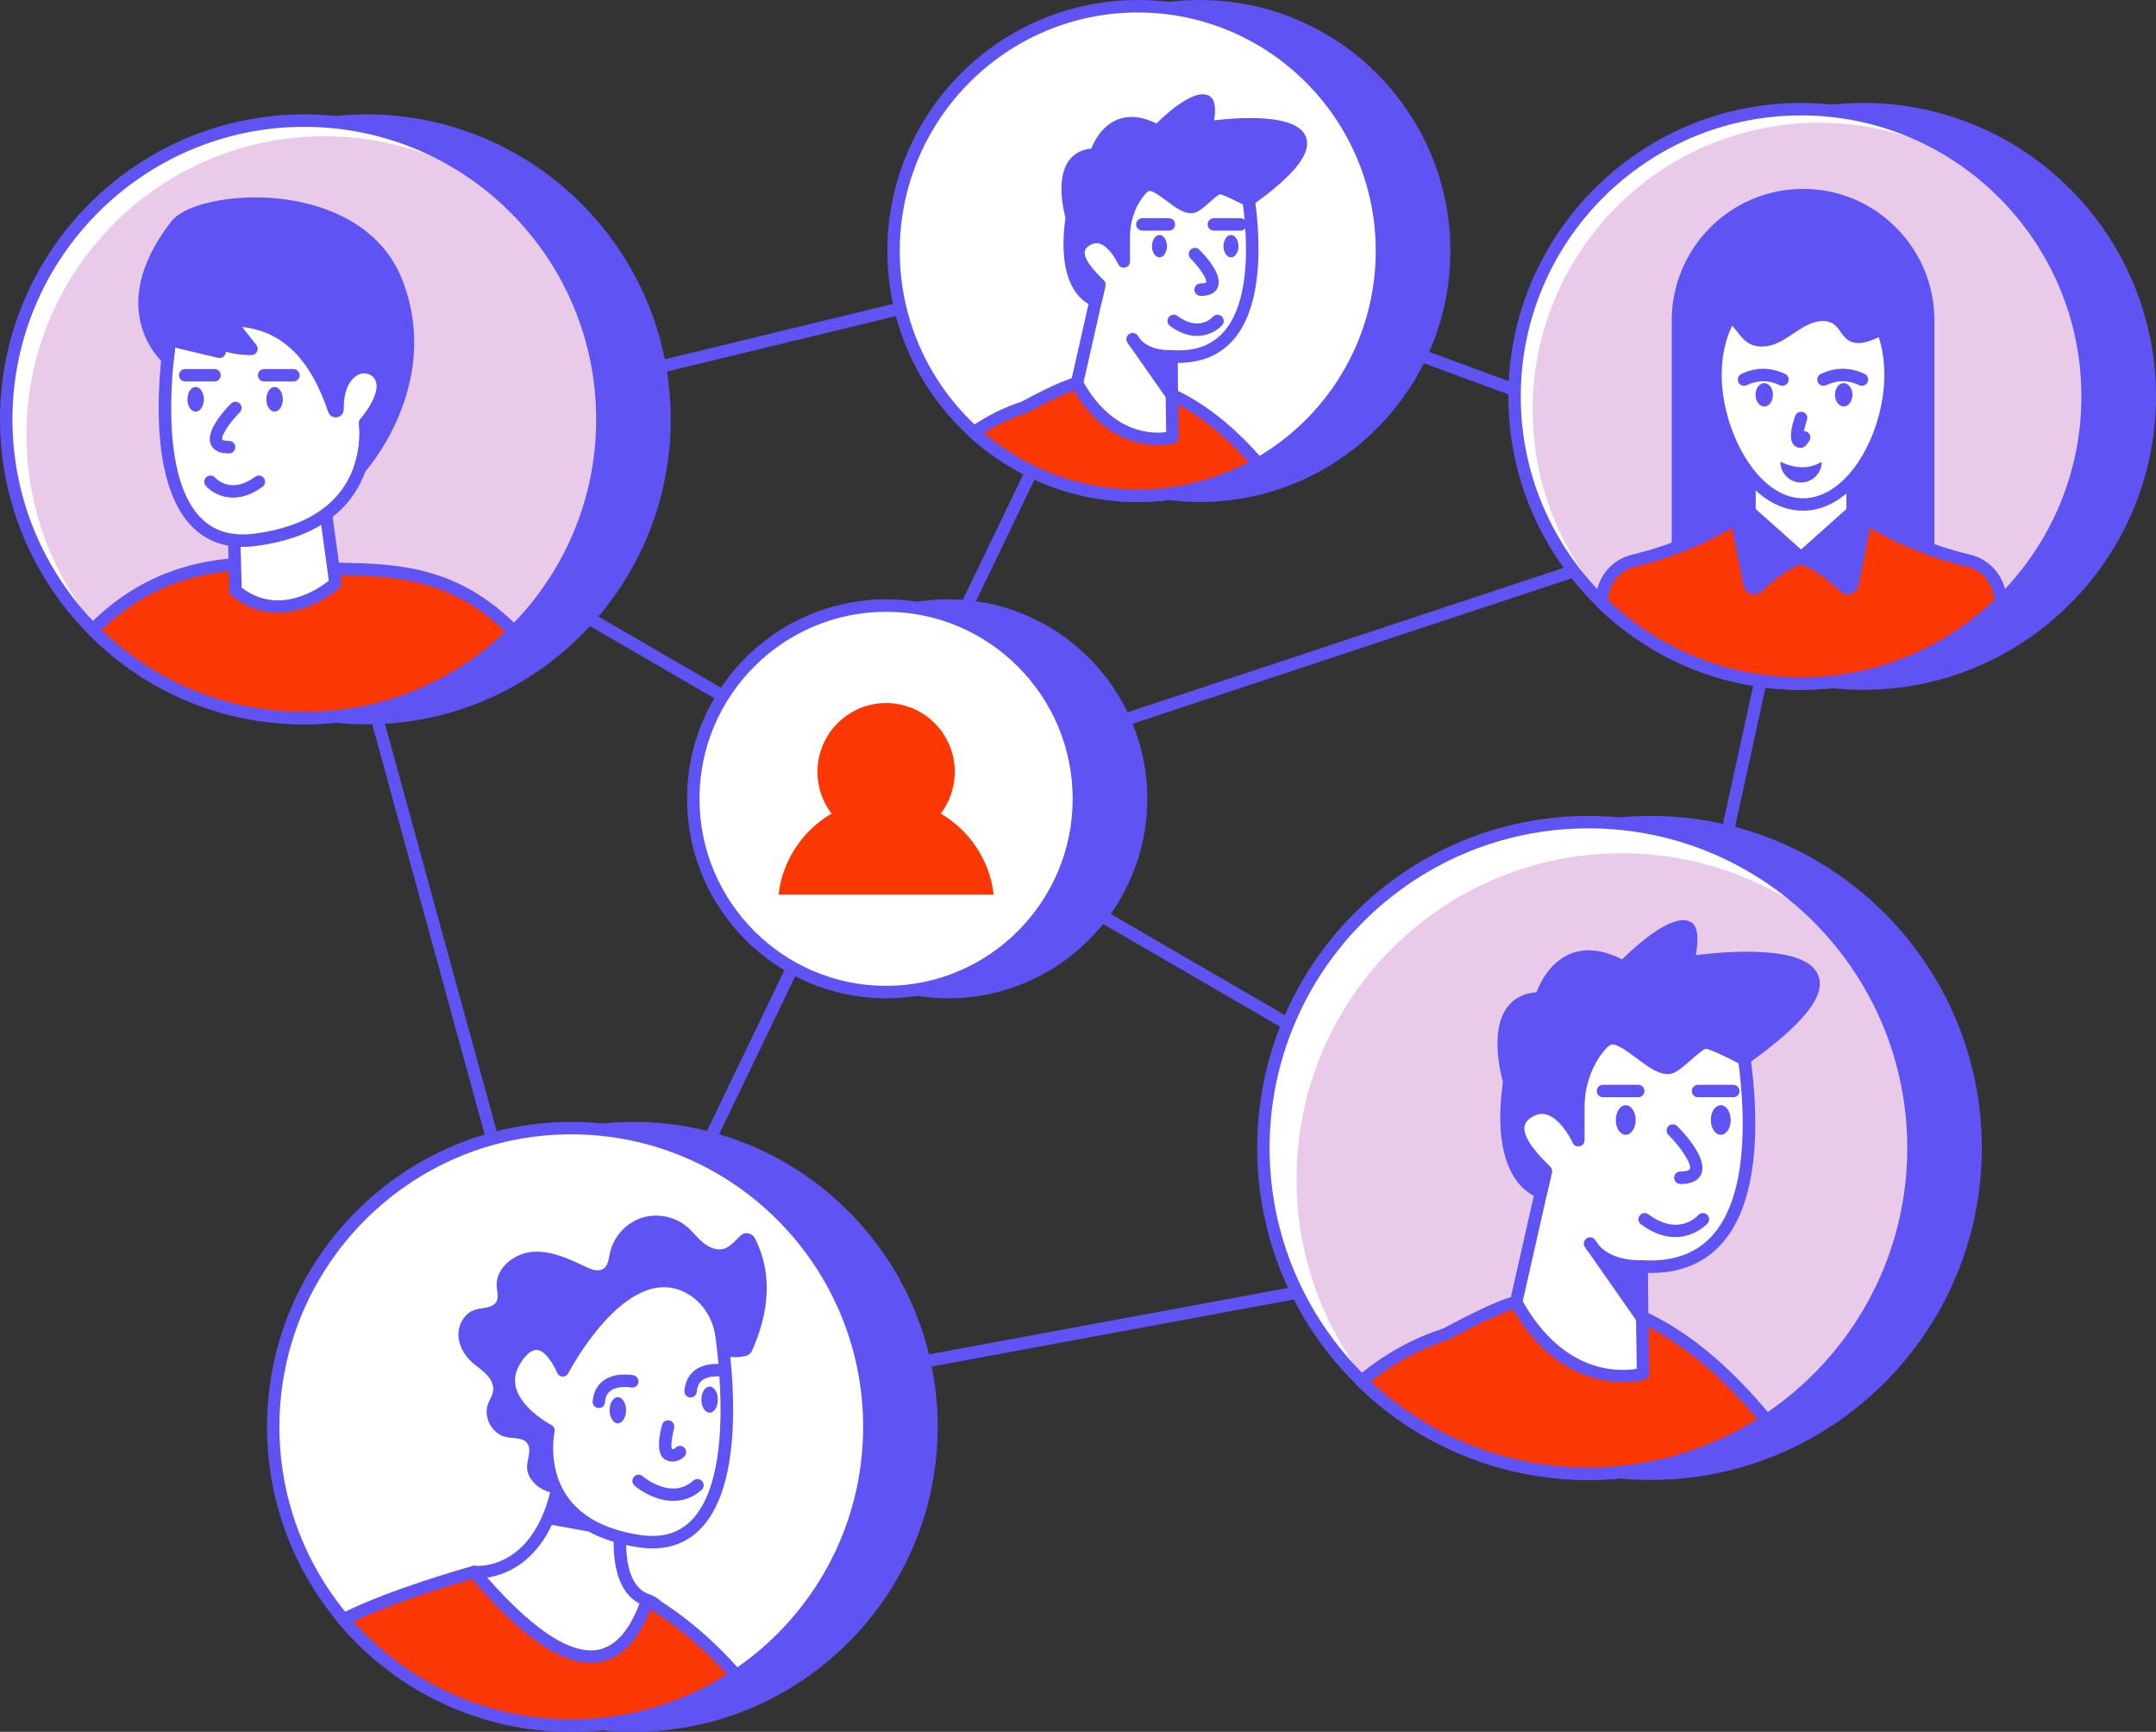 <?xml version="1.0" encoding="UTF-8"?>
<svg xmlns="http://www.w3.org/2000/svg" width="320" height="257" viewBox="0 0 320 257" fill="none">
  <rect x="0" y="0" width="320" height="257" fill="#333333" stroke="none"/>
  <g clip-path="url(#clip0_574_18376)">
    <path d="M84.79 212.666C84.381 212.666 84.013 212.395 83.9 211.986L44.276 67.477C44.208 67.233 44.244 66.977 44.37 66.76C44.496 66.544 44.707 66.391 44.95 66.333L168.659 36.346C168.834 36.301 169.023 36.314 169.194 36.377L267.645 72.7C268.076 72.858 268.328 73.313 268.229 73.767L244.435 182.57C244.354 182.935 244.067 183.214 243.703 183.282L84.965 212.652C84.907 212.661 84.853 212.666 84.799 212.666H84.79ZM46.307 67.909L85.455 210.68L242.759 181.575L266.247 74.159L168.816 38.215L46.307 67.909Z" fill="#5F53F4"></path>
    <path d="M84.79 212.666C84.655 212.666 84.52 212.634 84.39 212.576C83.931 212.355 83.738 211.801 83.958 211.342L168.038 36.846C168.259 36.386 168.811 36.193 169.27 36.413C169.728 36.634 169.921 37.188 169.701 37.647L85.621 212.143C85.463 212.472 85.131 212.666 84.79 212.666Z" fill="#5F53F4"></path>
    <path d="M131.516 119.467C131.129 119.467 130.77 119.219 130.64 118.832C130.482 118.345 130.743 117.823 131.228 117.665L267.035 72.691C267.52 72.534 268.041 72.795 268.198 73.281C268.356 73.768 268.095 74.29 267.61 74.448L131.803 119.422C131.709 119.453 131.61 119.467 131.516 119.467Z" fill="#5F53F4"></path>
    <path d="M243.528 183.295C243.371 183.295 243.214 183.255 243.066 183.169L44.704 68.031C44.263 67.774 44.11 67.211 44.367 66.765C44.623 66.324 45.184 66.171 45.629 66.427L243.996 181.566C244.436 181.823 244.589 182.386 244.333 182.832C244.162 183.129 243.852 183.291 243.533 183.291L243.528 183.295Z" fill="#5F53F4"></path>
    <path d="M178.097 73.569C198.115 73.569 214.343 57.307 214.343 37.246C214.343 17.186 198.115 0.923 178.097 0.923C158.079 0.923 141.852 17.186 141.852 37.246C141.852 57.307 158.079 73.569 178.097 73.569Z" fill="#5F53F4"></path>
    <path d="M178.1 74.493C157.605 74.493 140.934 57.786 140.934 37.246C140.934 16.707 157.605 0 178.1 0C198.596 0 215.267 16.707 215.267 37.246C215.267 57.786 198.596 74.493 178.1 74.493ZM178.1 1.851C158.625 1.851 142.776 17.729 142.776 37.246C142.776 56.763 158.62 72.646 178.1 72.646C197.58 72.646 213.42 56.768 213.42 37.246C213.42 17.725 197.576 1.851 178.1 1.851Z" fill="#5F53F4"></path>
    <path d="M140.745 147.224C156.551 147.224 169.365 134.383 169.365 118.543C169.365 102.703 156.551 89.862 140.745 89.862C124.939 89.862 112.125 102.703 112.125 118.543C112.125 134.383 124.939 147.224 140.745 147.224Z" fill="#5F53F4"></path>
    <path d="M140.744 148.148C124.455 148.148 111.203 134.868 111.203 118.543C111.203 102.219 124.455 88.939 140.744 88.939C157.034 88.939 170.285 102.219 170.285 118.543C170.285 134.868 157.034 148.148 140.744 148.148ZM140.744 90.79C125.47 90.79 113.05 103.241 113.05 118.543C113.05 133.845 125.475 146.297 140.744 146.297C156.014 146.297 168.438 133.845 168.438 118.543C168.438 103.241 156.014 90.79 140.744 90.79Z" fill="#5F53F4"></path>
    <path d="M276.547 101.44C300.035 101.44 319.075 82.359 319.075 58.821C319.075 35.284 300.035 16.203 276.547 16.203C253.06 16.203 234.02 35.284 234.02 58.821C234.02 82.359 253.06 101.44 276.547 101.44Z" fill="#5F53F4"></path>
    <path d="M276.547 102.368C252.587 102.368 233.094 82.832 233.094 58.821C233.094 34.81 252.587 15.275 276.547 15.275C300.507 15.275 320 34.81 320 58.821C320 82.832 300.507 102.368 276.547 102.368ZM276.547 17.126C253.607 17.126 234.941 35.832 234.941 58.821C234.941 81.81 253.607 100.517 276.547 100.517C299.487 100.517 318.154 81.81 318.154 58.821C318.154 35.832 299.487 17.126 276.547 17.126Z" fill="#5F53F4"></path>
    <path d="M54.392 106.569C78.825 106.569 98.632 86.72 98.632 62.235C98.632 37.75 78.825 17.9 54.392 17.9C29.959 17.9 10.152 37.75 10.152 62.235C10.152 86.72 29.959 106.569 54.392 106.569Z" fill="#5F53F4"></path>
    <path d="M54.392 107.492C29.488 107.492 9.227 87.187 9.227 62.235C9.227 37.282 29.488 16.973 54.392 16.973C79.296 16.973 99.553 37.278 99.553 62.235C99.553 87.192 79.291 107.492 54.392 107.492ZM54.392 18.823C30.508 18.823 11.073 38.295 11.073 62.235C11.073 86.174 30.504 105.646 54.392 105.646C78.28 105.646 97.71 86.174 97.71 62.235C97.71 38.295 78.28 18.823 54.392 18.823Z" fill="#5F53F4"></path>
    <path d="M94.017 256.077C118.45 256.077 138.257 236.228 138.257 211.742C138.257 187.257 118.45 167.408 94.017 167.408C69.584 167.408 49.777 187.257 49.777 211.742C49.777 236.228 69.584 256.077 94.017 256.077Z" fill="#5F53F4"></path>
    <path d="M94.016 257C69.113 257 48.855 236.695 48.855 211.742C48.855 186.79 69.117 166.485 94.016 166.485C118.916 166.485 139.177 186.79 139.177 211.742C139.177 236.695 118.916 257 94.016 257ZM94.016 168.331C70.133 168.331 50.698 187.803 50.698 211.742C50.698 235.682 70.128 255.154 94.016 255.154C117.905 255.154 137.335 235.682 137.335 211.742C137.335 187.803 117.905 168.331 94.016 168.331Z" fill="#5F53F4"></path>
    <path d="M244.986 218.691C271.63 218.691 293.229 197.045 293.229 170.344C293.229 143.643 271.63 121.997 244.986 121.997C218.342 121.997 196.742 143.643 196.742 170.344C196.742 197.045 218.342 218.691 244.986 218.691Z" fill="#5F53F4"></path>
    <path d="M244.985 219.619C217.875 219.619 195.82 197.517 195.82 170.349C195.82 143.181 217.875 121.079 244.985 121.079C272.095 121.079 294.15 143.181 294.15 170.349C294.15 197.517 272.095 219.619 244.985 219.619ZM244.985 122.925C218.891 122.925 197.663 144.198 197.663 170.349C197.663 196.499 218.891 217.772 244.985 217.772C271.08 217.772 292.307 196.499 292.307 170.349C292.307 144.198 271.08 122.925 244.985 122.925Z" fill="#5F53F4"></path>
    <path d="M168.871 73.569C188.888 73.569 205.116 57.307 205.116 37.246C205.116 17.186 188.888 0.923 168.871 0.923C148.853 0.923 132.625 17.186 132.625 37.246C132.625 57.307 148.853 73.569 168.871 73.569Z" fill="white"></path>
    <path d="M134.777 39.097C134.777 49.657 139.279 59.163 146.46 65.801C138.035 59.145 132.629 48.833 132.629 37.246C132.629 17.189 148.851 0.923 168.874 0.923C178.379 0.923 187.024 4.593 193.495 10.596C187.321 5.697 179.515 2.774 171.027 2.774C151.012 2.774 134.781 19.04 134.781 39.097H134.777Z" fill="white"></path>
    <path d="M131.514 147.224C147.321 147.224 160.134 134.383 160.134 118.543C160.134 102.703 147.321 89.862 131.514 89.862C115.708 89.862 102.895 102.703 102.895 118.543C102.895 134.383 115.708 147.224 131.514 147.224Z" fill="white"></path>
    <path d="M154.755 101.8C149.57 96.558 142.389 93.311 134.444 93.311C118.636 93.311 105.82 106.155 105.82 121.997C105.82 128.23 107.802 133.989 111.172 138.7C106.049 133.521 102.895 126.401 102.895 118.539C102.895 102.696 115.71 89.862 131.519 89.862C141.086 89.862 149.57 94.568 154.755 101.8Z" fill="white"></path>
    <path d="M267.321 101.44C290.808 101.44 309.848 82.359 309.848 58.821C309.848 35.284 290.808 16.203 267.321 16.203C243.833 16.203 224.793 35.284 224.793 58.821C224.793 82.359 243.833 101.44 267.321 101.44Z" fill="#E9CBE9"></path>
    <path d="M227.485 60.83C227.485 74.258 233.677 86.233 243.366 94.046C232.145 86.372 224.789 73.452 224.789 58.821C224.789 35.287 243.824 16.203 267.317 16.203C277.409 16.203 286.675 19.724 293.964 25.605C287.143 20.936 278.897 18.207 270.008 18.207C246.516 18.207 227.481 37.282 227.481 60.825L227.485 60.83Z" fill="white"></path>
    <path d="M45.162 106.569C69.594 106.569 89.401 86.72 89.401 62.235C89.401 37.75 69.594 17.9 45.162 17.9C20.729 17.9 0.922 37.75 0.922 62.235C0.922 86.72 20.729 106.569 45.162 106.569Z" fill="#E9CBE9"></path>
    <path d="M3.923 64.545C3.923 78.212 10.097 90.439 19.794 98.567C8.39 90.547 0.926 77.262 0.926 62.235C0.926 37.746 20.729 17.905 45.161 17.905C55.977 17.905 65.886 21.787 73.574 28.253C66.384 23.187 57.622 20.22 48.163 20.22C23.726 20.22 3.928 40.065 3.928 64.549L3.923 64.545Z" fill="white"></path>
    <path d="M84.79 256.077C109.223 256.077 129.03 236.228 129.03 211.742C129.03 187.257 109.223 167.408 84.79 167.408C60.358 167.408 40.551 187.257 40.551 211.742C40.551 236.228 60.358 256.077 84.79 256.077Z" fill="white"></path>
    <path d="M45.162 214.683C45.162 229.44 52.361 242.508 63.424 250.56C49.786 243.013 40.547 228.458 40.547 211.742C40.547 187.254 60.359 167.412 84.791 167.412C94.488 167.412 103.458 170.538 110.746 175.847C104.415 172.343 97.144 170.344 89.402 170.344C64.965 170.344 45.157 190.199 45.157 214.683H45.162Z" fill="white"></path>
    <path d="M235.759 218.691C262.403 218.691 284.003 197.045 284.003 170.344C284.003 143.643 262.403 121.997 235.759 121.997C209.115 121.997 187.516 143.643 187.516 170.344C187.516 197.045 209.115 218.691 235.759 218.691Z" fill="#E9CBE9"></path>
    <path d="M271.124 137.461C262.82 130.684 252.228 126.622 240.684 126.622C214.037 126.622 192.432 148.269 192.432 174.969C192.432 187.673 197.312 199.223 205.315 207.852C194.454 198.994 187.516 185.484 187.516 170.344C187.516 143.649 209.116 121.997 235.759 121.997C249.73 121.997 262.316 127.951 271.128 137.457L271.124 137.461Z" fill="white"></path>
    <path d="M168.87 74.493C148.374 74.493 131.703 57.786 131.703 37.246C131.703 16.707 148.374 0 168.87 0C189.365 0 206.037 16.707 206.037 37.246C206.037 57.786 189.365 74.493 168.87 74.493ZM168.87 1.851C149.395 1.851 133.546 17.729 133.546 37.246C133.546 56.763 149.39 72.646 168.87 72.646C188.35 72.646 204.19 56.768 204.19 37.246C204.19 17.725 188.345 1.851 168.87 1.851Z" fill="#5F53F4"></path>
    <path d="M131.514 148.148C115.224 148.148 101.973 134.868 101.973 118.543C101.973 102.219 115.224 88.939 131.514 88.939C147.803 88.939 161.055 102.219 161.055 118.543C161.055 134.868 147.803 148.148 131.514 148.148ZM131.514 90.79C116.24 90.79 103.82 103.241 103.82 118.543C103.82 133.845 116.244 146.297 131.514 146.297C146.783 146.297 159.208 133.845 159.208 118.543C159.208 103.241 146.783 90.79 131.514 90.79Z" fill="#5F53F4"></path>
    <path d="M267.321 102.368C243.361 102.368 223.867 82.832 223.867 58.821C223.867 34.81 243.361 15.275 267.321 15.275C291.281 15.275 310.774 34.81 310.774 58.821C310.774 82.832 291.281 102.368 267.321 102.368ZM267.321 17.126C244.381 17.126 225.714 35.832 225.714 58.821C225.714 81.81 244.381 100.517 267.321 100.517C290.26 100.517 308.927 81.81 308.927 58.821C308.927 35.832 290.26 17.126 267.321 17.126Z" fill="#5F53F4"></path>
    <path d="M45.165 107.492C20.262 107.492 0 87.187 0 62.235C0 37.282 20.262 16.973 45.165 16.973C70.069 16.973 90.326 37.278 90.326 62.235C90.326 87.192 70.065 107.492 45.165 107.492ZM45.165 18.823C21.282 18.823 1.847 38.295 1.847 62.235C1.847 86.174 21.277 105.646 45.165 105.646C69.053 105.646 88.484 86.174 88.484 62.235C88.484 38.295 69.053 18.823 45.165 18.823Z" fill="#5F53F4"></path>
    <path d="M84.79 257C59.886 257 39.629 236.695 39.629 211.742C39.629 186.79 59.891 166.485 84.79 166.485C109.689 166.485 129.951 186.79 129.951 211.742C129.951 236.695 109.689 257 84.79 257ZM84.79 168.331C60.906 168.331 41.471 187.803 41.471 211.742C41.471 235.682 60.902 255.154 84.79 255.154C108.678 255.154 128.108 235.682 128.108 211.742C128.108 187.803 108.678 168.331 84.79 168.331Z" fill="#5F53F4"></path>
    <path d="M235.759 219.619C208.648 219.619 186.594 197.517 186.594 170.349C186.594 143.181 208.648 121.079 235.759 121.079C262.869 121.079 284.923 143.181 284.923 170.349C284.923 197.517 262.869 219.619 235.759 219.619ZM235.759 122.925C209.664 122.925 188.436 144.198 188.436 170.349C188.436 196.499 209.664 217.772 235.759 217.772C261.853 217.772 283.081 196.499 283.081 170.349C283.081 144.198 261.853 122.925 235.759 122.925Z" fill="#5F53F4"></path>
    <path d="M76.303 93.73C68.304 101.674 57.304 106.565 45.162 106.565C33.02 106.565 21.791 101.561 13.77 93.469C20.074 87.043 29.502 82.251 43.373 84.035C53.017 85.273 64.938 82.067 76.307 93.726L76.303 93.73Z" fill="#FB3704"></path>
    <path d="M45.16 107.488C33.036 107.488 21.654 102.741 13.112 94.122C12.757 93.762 12.752 93.186 13.112 92.821C20.976 84.8 31.198 81.54 43.489 83.121C45.677 83.4 47.987 83.45 50.431 83.499C58.65 83.666 67.97 83.855 76.962 93.082C77.317 93.447 77.312 94.028 76.953 94.383C68.442 102.832 57.154 107.488 45.16 107.488ZM15.08 93.469C23.195 101.323 33.841 105.642 45.16 105.642C56.48 105.642 66.905 101.417 74.989 93.722C66.721 85.683 58.061 85.507 50.395 85.35C47.897 85.3 45.542 85.251 43.255 84.958C31.904 83.499 22.431 86.363 15.084 93.474L15.08 93.469Z" fill="#5F53F4"></path>
    <path d="M48.087 74.15L49.79 86.552C49.79 86.552 42.061 93.519 34.961 87.665L34.602 74.15H48.087Z" fill="white"></path>
    <path d="M41.167 90.92C39.001 90.92 36.66 90.258 34.377 88.38C34.17 88.209 34.049 87.957 34.04 87.692L33.68 74.177C33.671 73.93 33.766 73.686 33.941 73.506C34.116 73.326 34.354 73.227 34.602 73.227H48.087C48.55 73.227 48.936 73.569 48.999 74.024L50.702 86.426C50.743 86.728 50.635 87.034 50.406 87.241C50.347 87.295 46.24 90.92 41.162 90.92H41.167ZM35.873 87.21C41.418 91.443 47.287 87.381 48.806 86.174L47.282 75.078H35.55L35.873 87.21Z" fill="#5F53F4"></path>
    <path d="M25.473 48.815C25.473 48.815 19.271 82.504 37.875 80.104C56.479 77.703 54.191 62.771 54.191 62.771C54.191 62.771 63.071 54.899 58.087 52.607C58.087 52.607 51.158 45.379 51.482 48.757L43.532 40.858L25.473 48.815Z" fill="white"></path>
    <path d="M36.043 81.153C32.92 81.153 30.331 80.086 28.332 77.969C20.751 69.949 24.409 49.513 24.566 48.648C24.62 48.347 24.822 48.095 25.101 47.968L43.161 40.011C43.507 39.858 43.911 39.935 44.181 40.2L51.186 47.162C51.249 47.122 51.312 47.086 51.366 47.063C51.824 46.852 53.208 46.217 58.632 51.846C59.962 52.521 60.38 53.526 60.488 54.264C60.96 57.457 56.552 61.838 55.158 63.14C55.289 64.707 55.374 69.566 52.103 73.921C49.187 77.802 44.437 80.189 37.988 81.022C37.319 81.108 36.667 81.153 36.038 81.153H36.043ZM26.3 49.464C25.797 52.575 23.33 69.994 29.671 76.699C31.675 78.816 34.317 79.631 37.759 79.189C43.682 78.424 48.009 76.285 50.615 72.831C54.035 68.296 53.289 62.964 53.28 62.91C53.235 62.599 53.348 62.289 53.581 62.082C55.702 60.199 58.956 56.489 58.668 54.539C58.623 54.242 58.475 53.809 57.706 53.453C57.603 53.404 57.504 53.336 57.423 53.255C55.523 51.274 53.392 49.464 52.391 48.941C52.337 49.225 52.148 49.472 51.878 49.599C51.528 49.765 51.11 49.693 50.831 49.419L43.327 41.961L26.3 49.464Z" fill="#5F53F4"></path>
    <path d="M29.039 61.082C29.714 61.082 30.261 60.263 30.261 59.254C30.261 58.244 29.714 57.425 29.039 57.425C28.364 57.425 27.816 58.244 27.816 59.254C27.816 60.263 28.364 61.082 29.039 61.082Z" fill="#5F53F4"></path>
    <path d="M31.837 56.61H27.488C26.98 56.61 26.566 56.196 26.566 55.687C26.566 55.178 26.98 54.764 27.488 54.764H31.837C32.345 54.764 32.759 55.178 32.759 55.687C32.759 56.196 32.345 56.61 31.837 56.61Z" fill="#5F53F4"></path>
    <path d="M40.754 61.082C41.429 61.082 41.976 60.263 41.976 59.254C41.976 58.244 41.429 57.425 40.754 57.425C40.078 57.425 39.531 58.244 39.531 59.254C39.531 60.263 40.078 61.082 40.754 61.082Z" fill="#5F53F4"></path>
    <path d="M43.552 56.61H39.202C38.695 56.61 38.281 56.196 38.281 55.687C38.281 55.178 38.695 54.764 39.202 54.764H43.552C44.06 54.764 44.474 55.178 44.474 55.687C44.474 56.196 44.06 56.61 43.552 56.61Z" fill="#5F53F4"></path>
    <path d="M34.01 67.292C32.568 67.292 31.651 66.837 31.283 65.941C30.456 63.937 33.372 60.798 34.284 59.884C34.644 59.524 35.228 59.524 35.587 59.884C35.947 60.244 35.947 60.83 35.587 61.19C34.037 62.748 32.77 64.711 32.986 65.229C32.999 65.265 33.233 65.436 34.01 65.436C34.518 65.436 34.931 65.851 34.931 66.36C34.931 66.868 34.518 67.283 34.01 67.283V67.292Z" fill="#5F53F4"></path>
    <path d="M34.605 73.844C32.7 73.844 31.248 72.898 30.547 72.101C30.21 71.719 30.246 71.133 30.628 70.795C31.01 70.458 31.59 70.494 31.927 70.872C32.17 71.138 34.349 73.349 37.872 70.746C38.281 70.44 38.861 70.53 39.162 70.939C39.463 71.349 39.377 71.93 38.968 72.232C37.369 73.412 35.886 73.84 34.605 73.84V73.844Z" fill="#5F53F4"></path>
    <path d="M24.881 53.183C24.881 53.183 16.334 46.091 26.125 33.446C29.622 28.929 53.321 27.015 58.978 42.168C64.636 57.322 53.424 69.467 53.424 69.467C54.157 67.247 54.435 65.013 54.188 62.775C54.188 62.775 58.444 57.961 56.107 55.367C55.163 54.322 53.55 54.196 52.391 54.993C51.258 55.777 50.045 57.394 50.094 60.735C50.099 61.041 49.677 61.113 49.578 60.825C46.558 51.76 41.323 47.379 33.953 47.509L37.324 51.76C37.324 51.76 33.082 51.931 30.143 49.5C30.143 49.5 30.741 51.706 32.592 52.193L25.209 50.436L24.872 53.183H24.881Z" fill="#5F53F4"></path>
    <path d="M53.427 70.39C53.265 70.39 53.104 70.35 52.96 70.264C52.587 70.043 52.416 69.593 52.551 69.179C53.256 67.044 53.499 64.923 53.274 62.874C53.247 62.617 53.328 62.356 53.499 62.163C53.535 62.122 57.152 57.907 55.422 55.989C54.811 55.309 53.706 55.21 52.915 55.759C51.639 56.642 50.983 58.358 51.019 60.726C51.028 61.316 50.61 61.82 50.03 61.919C49.455 62.019 48.893 61.685 48.704 61.122C46.093 53.291 41.906 49.153 35.934 48.522L38.05 51.193C38.266 51.463 38.311 51.837 38.167 52.152C38.023 52.467 37.713 52.679 37.367 52.692C37.25 52.692 35.551 52.755 33.52 52.202C33.52 52.278 33.511 52.355 33.493 52.431C33.372 52.922 32.873 53.219 32.383 53.107L26.007 51.589L25.796 53.309C25.755 53.643 25.535 53.931 25.221 54.057C24.911 54.178 24.551 54.124 24.291 53.908C24.196 53.832 15.173 46.091 25.396 32.892C27.607 30.037 35.601 28.555 42.854 29.663C47.779 30.415 56.532 32.995 59.84 41.858C65.627 57.367 54.218 69.98 54.101 70.106C53.921 70.3 53.674 70.404 53.423 70.404L53.427 70.39ZM55.148 63.068C55.216 63.878 55.22 64.703 55.157 65.527C57.97 61.019 61.803 52.368 58.114 42.488C55.135 34.513 47.1 32.162 42.575 31.473C34.949 30.311 28.276 32.167 26.852 34.008C20.111 42.718 22.43 48.513 24.21 51.04L24.299 50.324C24.331 50.062 24.475 49.828 24.69 49.675C24.906 49.527 25.176 49.473 25.432 49.536L29.561 50.517C29.364 50.09 29.274 49.774 29.265 49.738C29.162 49.351 29.319 48.937 29.656 48.716C29.993 48.5 30.433 48.522 30.743 48.779C32.159 49.95 33.947 50.454 35.3 50.67L33.242 48.077C33.022 47.802 32.981 47.424 33.129 47.108C33.278 46.789 33.597 46.586 33.947 46.577C41.011 46.478 46.224 50.261 49.477 57.907C49.967 55.948 50.978 54.845 51.877 54.224C53.445 53.143 55.562 53.363 56.802 54.737C59.296 57.502 56.132 61.847 55.157 63.059L55.148 63.068Z" fill="#5F53F4"></path>
    <path d="M262.216 210.779C254.613 215.782 245.522 218.696 235.753 218.696C222.649 218.696 210.782 213.463 202.082 204.965C205.654 201.921 209.78 199.539 214.592 197.985C214.592 197.985 222.24 193.788 225.026 193.243C240.085 190.267 252.303 198.746 262.211 210.783L262.216 210.779Z" fill="#FB3704"></path>
    <path d="M235.753 219.623C222.865 219.623 210.678 214.652 201.439 205.627C201.255 205.447 201.152 205.195 201.161 204.934C201.17 204.673 201.287 204.429 201.484 204.263C205.245 201.056 209.537 198.656 214.228 197.134C215.091 196.666 222.083 192.879 224.856 192.334C238.386 189.659 250.838 195.504 262.93 210.194C263.096 210.396 263.168 210.662 263.132 210.919C263.092 211.18 262.944 211.409 262.728 211.554C254.707 216.831 245.382 219.619 235.757 219.619L235.753 219.623ZM203.47 205.015C212.269 213.251 223.692 217.772 235.753 217.772C244.668 217.772 253.318 215.287 260.836 210.567C249.427 197.035 237.766 191.663 225.206 194.144C223.036 194.567 217.127 197.643 215.033 198.791C214.983 198.818 214.929 198.841 214.871 198.859C210.705 200.201 206.872 202.268 203.466 205.01L203.47 205.015Z" fill="#5F53F4"></path>
    <path d="M225.028 193.234L229.427 173.798C221.774 168.489 225.288 161.194 230.667 153.57L250.403 148.823L257.058 147.355C257.058 147.355 268.225 189.609 243.64 187.925L243.865 203.857C243.865 203.857 232.671 207.136 225.032 193.234H225.028Z" fill="white"></path>
    <path d="M228.728 176.869C228.728 176.869 221.866 175.379 224.009 160.46C224.009 160.46 220.253 148.143 228.728 148.143C228.728 148.143 231.451 138.2 240.923 143.509C240.923 143.509 248.059 136.255 250.508 137.633C251.641 138.268 250.508 142.829 250.508 142.829C250.508 142.829 286.237 137.565 258.83 157.163C258.83 157.163 254.121 154.646 253.146 154.704C251.879 154.781 249.039 158.23 247.785 158.442C245.349 158.852 241.296 153.511 238.906 154.119C238.312 154.272 237.647 154.939 237.009 155.794C235.18 158.248 234.255 161.257 234.255 164.319V169.205C234.255 169.205 231.168 162.211 226.768 165.053C222.369 167.894 229.42 173.541 229.42 173.798C229.42 174.055 228.723 176.869 228.723 176.869H228.728Z" fill="#5F53F4"></path>
    <path d="M240.978 205.091C236.889 205.091 229.623 203.52 224.217 193.68C224.109 193.482 224.077 193.252 224.127 193.032L228.378 174.244C226.171 172.826 224.796 171.047 224.275 168.953C223.138 164.346 226.14 159.041 229.883 153.079C230.009 152.876 230.216 152.728 230.449 152.674L250.185 147.927L256.854 146.455C257.335 146.346 257.82 146.644 257.946 147.121C258.229 148.188 264.754 173.393 255.892 184.156C253.21 187.412 249.39 189.01 244.573 188.898L244.784 203.848C244.789 204.263 244.519 204.632 244.119 204.749C244.083 204.758 242.87 205.096 240.982 205.096L240.978 205.091ZM226.005 193.095C232.188 204.056 240.497 203.542 242.928 203.119L242.712 187.938C242.712 187.682 242.811 187.434 243 187.254C243.189 187.078 243.436 186.988 243.697 187.002C248.374 187.321 252.001 185.966 254.468 182.976C261.864 173.996 257.434 152.966 256.373 148.454L250.599 149.728L231.245 154.385C227.946 159.658 225.124 164.693 226.068 168.507C226.513 170.299 227.762 171.772 229.888 173.001C230.238 173.204 230.418 173.614 230.328 174.005L226.01 193.099L226.005 193.095Z" fill="#5F53F4"></path>
    <path d="M228.729 177.793C228.666 177.793 228.599 177.784 228.531 177.77C228.217 177.703 220.919 175.933 223.067 160.527C222.721 159.289 221.121 152.966 223.692 149.49C224.689 148.139 226.154 147.382 228.055 147.243C228.558 145.892 229.996 142.834 233.003 141.573C235.258 140.627 237.865 140.898 240.754 142.37C242.974 140.186 248.335 135.354 250.959 136.827C252.145 137.493 252.082 139.659 251.691 141.74C256.27 141.168 268.039 140.168 269.859 144.698C271.077 147.729 267.743 151.93 259.371 157.915C259.088 158.118 258.711 158.145 258.4 157.978C256.329 156.871 253.736 155.659 253.179 155.628C252.815 155.691 251.651 156.713 250.955 157.321C249.615 158.496 248.744 159.217 247.944 159.352C246.358 159.613 244.663 158.352 242.871 157.01C241.558 156.033 239.927 154.813 239.136 155.015C239.055 155.038 238.611 155.195 237.752 156.348C236.094 158.573 235.182 161.405 235.182 164.319V169.205C235.182 169.642 234.876 170.02 234.449 170.11C234.023 170.2 233.591 169.979 233.416 169.583C232.985 168.61 231.452 165.967 229.587 165.409C228.823 165.184 228.069 165.319 227.273 165.832C226.649 166.233 226.32 166.697 226.262 167.251C226.069 169.119 228.738 171.776 229.619 172.645C230.149 173.172 230.347 173.37 230.347 173.794C230.347 173.911 230.347 174.158 229.623 177.09C229.52 177.509 229.142 177.793 228.729 177.793ZM224.77 169.209C225.399 173.195 227.071 174.879 228.095 175.554C228.235 174.965 228.361 174.424 228.437 174.077C228.401 174.041 228.361 174.001 228.32 173.96C227.394 173.042 225.557 171.213 224.775 169.209H224.77ZM235.798 142.874C235.061 142.874 234.369 143.01 233.726 143.275C230.72 144.527 229.628 148.35 229.614 148.391C229.502 148.792 229.138 149.071 228.725 149.071C227.093 149.071 225.93 149.566 225.175 150.593C222.932 153.628 224.869 160.131 224.887 160.194C224.927 160.325 224.936 160.46 224.918 160.595C224.59 162.882 224.483 164.832 224.528 166.494C224.77 165.611 225.354 164.868 226.271 164.278C227.529 163.463 228.823 163.252 230.118 163.639C231.425 164.031 232.513 165.008 233.335 166.008V164.323C233.335 161.014 234.378 157.789 236.274 155.245C237.155 154.061 237.923 153.421 238.682 153.223C240.323 152.804 242.098 154.128 243.976 155.529C245.248 156.479 246.829 157.663 247.638 157.528C248.007 157.451 249.09 156.497 249.741 155.929C251.224 154.628 252.19 153.835 253.098 153.781C254.091 153.723 256.882 155.092 258.764 156.078C268.318 149.161 268.52 146.301 268.152 145.387C267.046 142.636 257.25 142.771 250.649 143.744C250.348 143.789 250.038 143.676 249.831 143.451C249.624 143.221 249.544 142.906 249.62 142.609C250.056 140.857 250.227 138.907 249.997 138.407C248.811 137.948 244.668 141.028 241.585 144.158C241.293 144.455 240.839 144.518 240.48 144.316C238.768 143.356 237.2 142.874 235.802 142.874H235.798Z" fill="#5F53F4"></path>
    <path d="M255.4 168.403C256.214 168.403 256.874 167.42 256.874 166.206C256.874 164.992 256.214 164.008 255.4 164.008C254.586 164.008 253.926 164.992 253.926 166.206C253.926 167.42 254.586 168.403 255.4 168.403Z" fill="#5F53F4"></path>
    <path d="M257.262 162.828H252.023C251.515 162.828 251.102 162.414 251.102 161.905C251.102 161.396 251.515 160.982 252.023 160.982H257.262C257.77 160.982 258.184 161.396 258.184 161.905C258.184 162.414 257.77 162.828 257.262 162.828Z" fill="#5F53F4"></path>
    <path d="M241.294 168.403C242.108 168.403 242.768 167.42 242.768 166.206C242.768 164.992 242.108 164.008 241.294 164.008C240.48 164.008 239.82 164.992 239.82 166.206C239.82 167.42 240.48 168.403 241.294 168.403Z" fill="#5F53F4"></path>
    <path d="M243.157 162.828H237.917C237.41 162.828 236.996 162.414 236.996 161.905C236.996 161.396 237.41 160.982 237.917 160.982H243.157C243.665 160.982 244.078 161.396 244.078 161.905C244.078 162.414 243.665 162.828 243.157 162.828Z" fill="#5F53F4"></path>
    <path d="M249.403 175.699C248.895 175.699 248.482 175.284 248.482 174.776C248.482 174.267 248.895 173.852 249.403 173.852C250.328 173.852 250.742 173.654 250.809 173.488C251.133 172.7 249.398 170.182 247.637 168.417C247.277 168.057 247.277 167.471 247.637 167.111C247.996 166.751 248.58 166.751 248.94 167.111C250.018 168.192 253.465 171.893 252.512 174.199C252.099 175.199 251.052 175.708 249.398 175.708L249.403 175.699Z" fill="#5F53F4"></path>
    <path d="M248.642 183.584C247.195 183.584 245.474 183.106 243.551 181.683C243.142 181.382 243.052 180.801 243.358 180.391C243.659 179.981 244.238 179.891 244.647 180.197C249.154 183.53 251.94 180.463 252.053 180.328C252.39 179.945 252.974 179.909 253.356 180.247C253.738 180.585 253.774 181.17 253.437 181.553C253.41 181.584 251.599 183.584 248.642 183.584Z" fill="#5F53F4"></path>
    <path d="M243.634 187.925C243.634 187.925 238.183 188.303 236.004 184.534L243.634 195.436V187.92V187.925Z" fill="#5F53F4"></path>
    <path d="M243.633 196.359C243.336 196.359 243.053 196.215 242.878 195.968L235.841 185.912C235.612 185.633 235.396 185.331 235.203 184.998C234.956 184.57 235.086 184.021 235.504 183.755C235.922 183.489 236.475 183.597 236.758 184.003L237.297 184.768C239.409 187.254 243.53 187.002 243.57 187.002C243.822 186.984 244.078 187.074 244.262 187.249C244.451 187.425 244.554 187.668 244.554 187.925V195.436C244.554 195.842 244.293 196.197 243.911 196.319C243.822 196.346 243.727 196.364 243.633 196.364V196.359ZM239.827 188.389L242.707 192.505V188.848C241.984 188.817 240.937 188.713 239.827 188.389Z" fill="#5F53F4"></path>
    <path d="M90.551 254.906C90.551 254.906 78.602 253.235 74.491 245.895C70.379 238.555 70.379 233.277 70.379 233.277C70.379 233.277 77.079 234.052 80.948 226.117C81.68 224.617 82.309 222.812 82.777 220.627C83.177 218.745 83.46 216.579 83.572 214.093L91.202 218.66L93.251 219.884C93.251 219.884 92.137 223.883 92.002 228.103C91.876 232.102 92.636 236.299 96.078 237.461C103.146 239.838 90.555 254.902 90.555 254.902L90.551 254.906Z" fill="white"></path>
    <path d="M93.248 219.889C93.248 219.889 92.134 223.888 91.999 228.107L80.949 226.117C81.682 224.617 82.311 222.812 82.778 220.627L89.608 218.452C89.608 218.452 90.327 218.524 91.204 218.66L93.253 219.884L93.248 219.889Z" fill="#5F53F4"></path>
    <path d="M90.553 255.829C90.513 255.829 90.468 255.829 90.428 255.82C89.92 255.748 77.976 253.996 73.693 246.345C69.514 238.883 69.465 233.502 69.465 233.277C69.465 233.011 69.577 232.764 69.775 232.588C69.968 232.412 70.229 232.327 70.489 232.358C70.624 232.372 73.828 232.678 76.929 230.008C80.38 227.035 82.308 221.668 82.654 214.053C82.667 213.728 82.851 213.436 83.139 213.283C83.427 213.129 83.772 213.138 84.051 213.305L93.73 219.101C94.09 219.312 94.256 219.74 94.148 220.145C93.038 224.14 91.272 234.88 96.382 236.596C97.734 237.051 98.633 237.956 98.988 239.217C100.43 244.346 92.212 254.379 91.268 255.505C91.093 255.717 90.832 255.834 90.562 255.834L90.553 255.829ZM71.379 234.209C71.581 235.992 72.354 240.185 75.302 245.44C78.681 251.475 87.925 253.496 90.185 253.906C92.746 250.745 98.166 243.112 97.209 239.712C97.02 239.037 96.57 238.604 95.788 238.339C88.819 235.992 91.421 223.455 92.189 220.326L84.406 215.665C83.844 223.046 81.724 228.346 78.088 231.444C75.509 233.646 72.835 234.124 71.384 234.205L71.379 234.209Z" fill="#5F53F4"></path>
    <path d="M112.045 183.764C111.663 183.007 110.657 182.737 110.01 183.287C110.01 183.287 110.001 183.296 109.996 183.296C109.16 184.007 108.491 184.998 107.439 185.309C106.37 185.624 105.215 185.119 104.357 184.403C103.498 183.692 102.824 182.773 101.975 182.053C100.119 180.477 97.418 179.972 95.118 180.765C92.817 181.562 91.001 183.629 90.512 186.016C90.341 186.849 90.247 187.835 89.532 188.294C88.791 188.771 87.82 188.407 87.025 188.028C84.517 186.84 81.884 185.579 79.116 185.763C76.348 185.948 73.503 188.182 73.724 190.951C73.782 191.685 74.038 192.469 73.697 193.122C73.153 194.162 71.656 194.013 70.533 194.356C69.019 194.819 68.035 196.441 68.039 198.026C68.039 199.611 68.897 201.11 70.075 202.173C70.753 202.786 71.535 203.276 72.173 203.934C72.811 204.591 73.306 205.474 73.193 206.384C73.103 207.1 72.659 207.712 72.416 208.392C71.697 210.387 73.094 212.859 75.171 213.269C76.249 213.481 77.584 213.292 78.244 214.174C78.954 215.124 78.249 216.448 78.226 217.633C78.195 219.11 79.305 220.411 80.63 221.06C81.951 221.708 83.461 221.83 84.931 221.938C87.052 222.095 89.339 222.217 91.132 221.069C91.932 220.555 92.565 219.821 93.19 219.101C95.145 216.831 97.099 214.566 99.05 212.296C100.092 211.09 101.085 209.838 101.975 208.514C102.734 207.383 103.417 206.195 103.934 204.929C104.289 204.046 104.352 202.741 104.869 201.966C105.718 200.696 108.311 201.552 109.717 201.376C110.041 201.336 110.365 201.282 110.684 201.214C111.097 201.124 111.447 200.831 111.623 200.444C114.229 194.567 114.651 188.889 112.059 183.768L112.045 183.764Z" fill="#5F53F4"></path>
    <path d="M94.8 228.688C78.268 226.162 81.413 212.278 81.413 212.278C81.413 212.278 72.588 207.744 76.529 201.709C80.47 195.675 83.534 203.353 83.534 203.353C83.534 203.353 92.261 186.344 101.846 190.838C104.753 192.207 106.672 195.071 107.104 198.269C108.303 207.217 110.119 231.03 94.8 228.688Z" fill="white"></path>
    <path d="M96.83 229.773C96.133 229.773 95.415 229.715 94.664 229.602C89.056 228.747 84.998 226.527 82.608 223.005C79.867 218.97 80.159 214.462 80.397 212.76C79.008 211.932 75.656 209.635 74.802 206.388C74.34 204.632 74.663 202.889 75.76 201.205C77.031 199.255 78.429 198.345 79.907 198.489C81.574 198.656 82.819 200.16 83.574 201.399C86.077 197.156 93.671 185.988 102.24 190.005C105.372 191.478 107.534 194.522 108.024 198.147C109.12 206.312 110.032 220.916 103.827 227.026C101.971 228.855 99.621 229.778 96.835 229.778L96.83 229.773ZM79.606 200.322C78.725 200.322 77.867 201.34 77.296 202.218C76.483 203.465 76.249 204.672 76.577 205.92C77.436 209.167 81.785 211.436 81.83 211.459C82.203 211.652 82.401 212.071 82.311 212.485C82.298 212.535 81.201 217.682 84.14 221.987C86.234 225.054 89.869 227.004 94.938 227.778C98.133 228.269 100.614 227.589 102.528 225.707C108.37 219.956 107.035 204.69 106.19 198.395C105.786 195.396 104.011 192.883 101.454 191.681C92.786 187.619 84.437 203.619 84.356 203.781C84.189 204.1 83.866 204.299 83.493 204.281C83.133 204.263 82.814 204.037 82.68 203.704C82.347 202.871 81.084 200.466 79.723 200.331C79.687 200.331 79.651 200.327 79.611 200.327L79.606 200.322Z" fill="#5F53F4"></path>
    <path d="M109.308 248.647C102.293 253.335 93.863 256.073 84.79 256.073C71.224 256.073 59.083 249.962 50.98 240.325C58.112 236.673 70.375 233.277 70.375 233.277C82.75 247.886 91.625 250.349 96.074 237.465C100.671 240.176 105.097 243.819 109.308 248.647Z" fill="#FB3704"></path>
    <path d="M84.791 257C71.445 257 58.867 251.141 50.276 240.924C50.096 240.707 50.02 240.419 50.078 240.144C50.132 239.87 50.312 239.631 50.563 239.505C57.699 235.853 69.63 232.529 70.133 232.39C70.479 232.295 70.847 232.408 71.081 232.683C78.576 241.531 84.526 245.611 88.781 244.814C91.464 244.31 93.626 241.739 95.203 237.168C95.293 236.907 95.495 236.699 95.756 236.6C96.016 236.506 96.304 236.528 96.542 236.672C101.386 239.528 105.916 243.355 110 248.043C110.176 248.241 110.257 248.511 110.221 248.773C110.185 249.038 110.041 249.273 109.816 249.421C102.397 254.379 93.743 257 84.787 257H84.791ZM52.464 240.626C60.674 249.871 72.389 255.149 84.796 255.149C93.028 255.149 101 252.839 107.911 248.457C104.415 244.585 100.604 241.356 96.56 238.839C94.772 243.418 92.273 246.039 89.127 246.629C84.184 247.557 77.947 243.531 70.066 234.331C67.724 235.002 58.616 237.695 52.468 240.626H52.464Z" fill="#5F53F4"></path>
    <path d="M102.502 207.379C102.475 207.379 102.453 207.379 102.426 207.379C101.918 207.338 101.541 206.893 101.581 206.384C101.689 205.046 102.251 203.974 103.208 203.285C105.064 201.953 107.67 202.52 107.692 202.524C108.187 202.646 108.488 203.15 108.366 203.646C108.245 204.141 107.746 204.443 107.252 204.321C106.888 204.24 105.239 204.078 104.259 204.803C103.756 205.172 103.482 205.74 103.419 206.532C103.379 207.014 102.974 207.383 102.502 207.383V207.379Z" fill="#5F53F4"></path>
    <path d="M105.32 209.644C105.995 209.644 106.542 208.775 106.542 207.703C106.542 206.631 105.995 205.762 105.32 205.762C104.645 205.762 104.098 206.631 104.098 207.703C104.098 208.775 104.645 209.644 105.32 209.644Z" fill="#5F53F4"></path>
    <path d="M88.881 208.95C88.854 208.95 88.832 208.95 88.805 208.95C88.297 208.91 87.92 208.464 87.96 207.955C88.068 206.613 88.634 205.542 89.587 204.857C91.447 203.52 94.049 204.096 94.071 204.1C94.566 204.227 94.867 204.726 94.741 205.222C94.615 205.717 94.121 206.014 93.626 205.897C93.263 205.816 91.613 205.654 90.634 206.379C90.13 206.748 89.856 207.316 89.793 208.108C89.753 208.59 89.349 208.959 88.877 208.959L88.881 208.95Z" fill="#5F53F4"></path>
    <path d="M91.699 211.216C92.374 211.216 92.921 210.347 92.921 209.275C92.921 208.203 92.374 207.334 91.699 207.334C91.024 207.334 90.477 208.203 90.477 209.275C90.477 210.347 91.024 211.216 91.699 211.216Z" fill="#5F53F4"></path>
    <path d="M99.943 222.726C97.579 222.726 95.364 221.478 94.182 220.465C93.795 220.132 93.751 219.551 94.079 219.164C94.411 218.776 94.991 218.731 95.377 219.06C95.552 219.209 99.655 222.631 102.899 219.718C103.281 219.375 103.861 219.411 104.203 219.79C104.544 220.168 104.508 220.753 104.131 221.096C102.805 222.289 101.345 222.726 99.938 222.726H99.943Z" fill="#5F53F4"></path>
    <path d="M99.824 216.899C99.46 216.899 99.069 216.804 98.678 216.565C97.334 215.75 97.842 213.012 98.265 211.45C98.399 210.959 98.907 210.666 99.397 210.801C99.887 210.936 100.179 211.441 100.049 211.936C99.716 213.179 99.563 214.593 99.712 215.021C99.963 215.111 100.201 214.908 100.269 214.836C100.628 214.48 101.212 214.48 101.567 214.832C101.927 215.187 101.94 215.755 101.594 216.12C101.28 216.453 100.615 216.894 99.824 216.894V216.899Z" fill="#5F53F4"></path>
    <path d="M286.183 47.568V86.868H249.043V47.568C249.043 37.287 257.356 28.956 267.611 28.956C272.738 28.956 277.384 31.041 280.745 34.405C284.107 37.773 286.183 42.425 286.183 47.568Z" fill="#5F53F4"></path>
    <path d="M286.182 87.791H249.042C248.535 87.791 248.121 87.376 248.121 86.868V47.568C248.121 36.796 256.866 28.033 267.614 28.033C272.823 28.033 277.716 30.064 281.401 33.752C285.081 37.444 287.108 42.349 287.108 47.568V86.868C287.108 87.376 286.694 87.791 286.187 87.791H286.182ZM249.963 85.94H285.261V47.568C285.261 42.844 283.428 38.404 280.093 35.062C276.759 31.721 272.328 29.884 267.614 29.884C257.886 29.884 249.968 37.818 249.968 47.572V85.944L249.963 85.94Z" fill="#5F53F4"></path>
    <path d="M254.771 63.361C252.632 63.361 251.023 60.559 251.023 56.849C251.023 53.138 252.637 50.337 254.771 50.337C256.906 50.337 258.519 53.138 258.519 56.849C258.519 60.559 256.906 63.361 254.771 63.361ZM254.771 52.188C253.994 52.188 252.866 54.003 252.866 56.849C252.866 59.695 253.994 61.51 254.771 61.51C255.549 61.51 256.676 59.695 256.676 56.849C256.676 54.003 255.549 52.188 254.771 52.188Z" fill="#5F53F4"></path>
    <path d="M280.443 63.361C278.304 63.361 276.695 60.559 276.695 56.849C276.695 53.138 278.309 50.337 280.443 50.337C282.577 50.337 284.191 53.138 284.191 56.849C284.191 60.559 282.577 63.361 280.443 63.361ZM280.443 52.188C279.666 52.188 278.538 54.003 278.538 56.849C278.538 59.695 279.666 61.51 280.443 61.51C281.22 61.51 282.348 59.695 282.348 56.849C282.348 54.003 281.22 52.188 280.443 52.188Z" fill="#5F53F4"></path>
    <path d="M297.043 89.299C289.377 96.806 278.893 101.44 267.322 101.44C255.751 101.44 245.268 96.806 237.602 89.299L237.934 87.782C238.433 85.535 240.167 83.76 242.401 83.225C248.04 81.874 253.132 79.721 257.737 76.871C258.317 76.51 258.892 76.141 259.463 75.763L267.327 75.227L275.2 75.763C275.761 76.141 276.337 76.51 276.916 76.871C281.531 79.716 286.614 81.874 292.262 83.225C294.495 83.76 296.221 85.535 296.72 87.782L297.052 89.299H297.043Z" fill="#FB3704"></path>
    <path d="M267.321 102.368C255.907 102.368 245.123 97.963 236.953 89.961C236.724 89.736 236.63 89.412 236.697 89.101L237.03 87.584C237.605 84.999 239.627 82.936 242.184 82.324C248.219 80.883 253.858 78.415 258.945 74.993C259.08 74.902 259.237 74.848 259.399 74.839L267.258 74.303C267.299 74.303 267.344 74.303 267.384 74.303L275.257 74.839C275.419 74.848 275.576 74.902 275.711 74.993C280.784 78.415 286.419 80.878 292.463 82.324C295.033 82.936 297.055 85.003 297.617 87.584L297.95 89.097C298.017 89.407 297.923 89.732 297.694 89.957C289.524 97.954 278.739 102.363 267.326 102.363L267.321 102.368ZM238.611 88.993C246.39 96.428 256.563 100.517 267.321 100.517C278.079 100.517 288.252 96.428 296.031 88.993L295.811 87.98C295.397 86.088 293.914 84.571 292.032 84.121C285.857 82.644 280.088 80.135 274.884 76.663L267.321 76.15L259.767 76.663C254.55 80.135 248.78 82.648 242.611 84.121C240.705 84.575 239.258 86.057 238.832 87.98L238.611 88.989V88.993Z" fill="#5F53F4"></path>
    <path d="M270.434 82.729L274.968 78.032V67.378L267.32 66.369L259.672 67.378V78.032L264.206 82.729H270.434Z" fill="white"></path>
    <path d="M270.433 83.652H264.21C263.958 83.652 263.72 83.549 263.549 83.369L259.011 78.672C258.844 78.501 258.75 78.271 258.75 78.028V67.373C258.75 66.909 259.092 66.517 259.554 66.454L267.203 65.446C267.283 65.437 267.364 65.437 267.445 65.446L275.093 66.454C275.552 66.517 275.898 66.909 275.898 67.373V78.028C275.898 78.266 275.803 78.496 275.637 78.672L271.098 83.369C270.923 83.549 270.685 83.652 270.438 83.652H270.433ZM264.596 81.802H270.038L274.042 77.654V68.188L267.315 67.301L260.588 68.188V77.654L264.592 81.802H264.596Z" fill="#5F53F4"></path>
    <path d="M267.319 82.783C265.27 83.432 263.118 84.954 260.898 87.075C260.48 87.471 259.792 87.255 259.68 86.692L257.734 76.875C258.314 76.515 258.889 76.145 259.455 75.767L267.319 82.783Z" fill="#5F53F4"></path>
    <path d="M276.905 76.875L274.959 86.692C274.847 87.255 274.16 87.475 273.742 87.075C271.517 84.954 269.365 83.432 267.32 82.783L275.184 75.767C275.75 76.145 276.326 76.519 276.905 76.875Z" fill="#5F53F4"></path>
    <path d="M260.39 88.201C260.224 88.201 260.053 88.174 259.891 88.124C259.316 87.939 258.889 87.462 258.772 86.868L256.827 77.05C256.75 76.672 256.921 76.285 257.249 76.082C257.82 75.731 258.386 75.366 258.939 74.993C259.285 74.758 259.752 74.79 260.067 75.069L267.93 82.085C268.178 82.306 268.29 82.644 268.218 82.968C268.151 83.292 267.912 83.558 267.593 83.657C265.791 84.229 263.805 85.566 261.527 87.741C261.217 88.038 260.804 88.196 260.386 88.196L260.39 88.201ZM258.759 77.321L260.511 86.165C262.331 84.463 264.007 83.243 265.594 82.481L259.37 76.929C259.168 77.059 258.966 77.19 258.759 77.321Z" fill="#5F53F4"></path>
    <path d="M274.247 88.2C273.829 88.2 273.42 88.043 273.105 87.746C270.858 85.602 268.814 84.229 267.039 83.661C266.724 83.562 266.486 83.296 266.414 82.972C266.347 82.648 266.455 82.31 266.702 82.09L274.566 75.073C274.88 74.794 275.343 74.763 275.694 74.997C276.251 75.371 276.812 75.736 277.383 76.087C277.711 76.289 277.877 76.677 277.806 77.055L275.864 86.872C275.747 87.462 275.316 87.944 274.745 88.128C274.584 88.182 274.413 88.205 274.247 88.205V88.2ZM269.043 82.481C270.625 83.247 272.305 84.463 274.125 86.165L275.878 77.321C275.676 77.19 275.469 77.059 275.267 76.929L269.043 82.481Z" fill="#5F53F4"></path>
    <path d="M280.599 55.629C280.599 64.991 274.785 74.866 267.608 74.866C260.432 74.866 254.617 64.991 254.617 55.629C254.617 46.266 260.436 40.957 267.608 40.957C274.78 40.957 280.599 46.266 280.599 55.629Z" fill="white"></path>
    <path d="M267.608 75.79C259.645 75.79 253.691 65.144 253.691 55.629C253.691 46.113 259.412 40.034 267.608 40.034C275.805 40.034 281.525 46.447 281.525 55.629C281.525 64.811 275.575 75.79 267.608 75.79ZM267.608 41.88C260.387 41.88 255.538 47.406 255.538 55.629C255.538 63.852 260.809 73.943 267.608 73.943C274.407 73.943 279.678 64.099 279.678 55.629C279.678 47.158 274.829 41.88 267.608 41.88Z" fill="#5F53F4"></path>
    <path d="M261.853 60.325C262.567 60.325 263.147 59.547 263.147 58.587C263.147 57.627 262.567 56.849 261.853 56.849C261.138 56.849 260.559 57.627 260.559 58.587C260.559 59.547 261.138 60.325 261.853 60.325Z" fill="#5F53F4"></path>
    <path d="M264.56 57.25C264.43 57.25 264.295 57.223 264.165 57.16C262.511 56.376 260.903 56.376 259.245 57.16C258.786 57.376 258.233 57.178 258.018 56.718C257.802 56.254 257.995 55.705 258.458 55.489C260.615 54.471 262.799 54.471 264.951 55.489C265.414 55.705 265.607 56.259 265.392 56.718C265.235 57.051 264.902 57.25 264.556 57.25H264.56Z" fill="#5F53F4"></path>
    <path d="M273.65 60.325C274.364 60.325 274.944 59.547 274.944 58.587C274.944 57.627 274.364 56.849 273.65 56.849C272.935 56.849 272.355 57.627 272.355 58.587C272.355 59.547 272.935 60.325 273.65 60.325Z" fill="#5F53F4"></path>
    <path d="M276.357 57.25C276.227 57.25 276.092 57.223 275.962 57.16C274.308 56.376 272.7 56.376 271.041 57.16C270.583 57.376 270.03 57.182 269.815 56.718C269.599 56.254 269.792 55.705 270.255 55.489C272.407 54.471 274.596 54.471 276.748 55.489C277.211 55.705 277.404 56.259 277.189 56.718C277.031 57.051 276.699 57.25 276.353 57.25H276.357Z" fill="#5F53F4"></path>
    <path d="M267.258 66.463H267.245C266.778 66.459 266.378 66.247 266.122 65.869C265.448 64.887 266.041 62.843 266.459 61.708C266.634 61.231 267.164 60.983 267.645 61.159C268.121 61.334 268.368 61.866 268.193 62.347C267.995 62.892 267.829 63.496 267.739 63.982C267.919 63.973 268.108 64.018 268.274 64.126C268.705 64.401 268.831 64.973 268.557 65.401C268.121 66.085 267.784 66.459 267.263 66.459L267.258 66.463Z" fill="#5F53F4"></path>
    <path d="M267.32 71.602C269.014 71.602 270.389 70.224 270.389 68.526C268.479 69.674 266.412 69.539 264.246 68.526C264.246 70.224 265.621 71.602 267.315 71.602H267.32Z" fill="#5F53F4"></path>
    <path d="M264.271 50.679C265.826 49.855 267.174 48.639 268.81 47.991C269.897 47.559 271.218 47.428 272.171 48.108C273.011 48.712 273.384 49.815 274.22 50.423C275.572 51.404 277.451 50.715 278.947 49.977C281.01 48.959 283.301 47.536 283.544 45.249C283.688 43.889 283.009 42.538 282.016 41.601C281.023 40.664 279.747 40.088 278.457 39.642C273.577 37.958 268.311 37.94 263.152 37.935C262.101 37.935 261.013 37.944 260.065 38.399C257.265 39.755 257.256 43.686 254.637 45.271C253.109 46.199 252.668 46.073 254.61 46.735C256.56 47.406 257.171 48.414 258.434 49.959C259.962 51.832 262.253 51.742 264.275 50.675L264.271 50.679Z" fill="#5F53F4"></path>
    <path d="M147.487 132.756H115.551C116.148 127.622 119.159 123.222 123.424 120.736C122.111 119.016 121.33 116.873 121.33 114.54C121.33 108.906 125.895 104.331 131.526 104.331C137.156 104.331 141.713 108.906 141.713 114.54C141.713 116.868 140.926 119.016 139.628 120.736C143.883 123.222 146.889 127.626 147.491 132.756H147.487Z" fill="#FB3704"></path>
    <path d="M186.773 68.837C181.484 71.849 175.378 73.569 168.871 73.569C159.515 73.569 150.977 70.007 144.547 64.176C146.753 62.604 149.225 61.348 151.993 60.447C151.993 60.447 157.749 57.295 159.843 56.876C170.65 54.741 179.516 60.447 186.769 68.832L186.773 68.837Z" fill="#FB3704"></path>
    <path d="M168.872 74.497C159.638 74.497 150.776 71.075 143.928 64.865C143.721 64.675 143.609 64.405 143.627 64.126C143.645 63.847 143.784 63.59 144.013 63.428C146.31 61.793 148.871 60.505 151.63 59.6C152.511 59.118 157.571 56.394 159.669 55.975C169.416 54.048 178.772 58.173 187.471 68.233C187.651 68.44 187.732 68.719 187.682 68.994C187.637 69.269 187.471 69.503 187.229 69.642C181.656 72.817 175.307 74.497 168.872 74.497ZM146.058 64.27C152.434 69.679 160.491 72.646 168.877 72.646C174.615 72.646 180.272 71.246 185.323 68.58C177.217 59.56 168.935 56.025 160.033 57.785C158.429 58.105 154.012 60.402 152.443 61.258C152.394 61.285 152.34 61.307 152.286 61.325C150.062 62.046 147.972 63.032 146.062 64.266L146.058 64.27Z" fill="#5F53F4"></path>
    <path d="M159.845 56.88L163.157 42.249C157.396 38.255 160.043 32.766 164.092 27.024L178.943 23.453L183.949 22.345C183.949 22.345 192.357 54.147 173.847 52.882L174.018 64.874C174.018 64.874 165.593 67.341 159.845 56.88Z" fill="white"></path>
    <path d="M162.637 44.564C162.637 44.564 157.473 43.443 159.087 32.216C159.087 32.216 156.256 22.944 162.637 22.944C162.637 22.944 164.686 15.46 171.817 19.459C171.817 19.459 177.187 14.001 179.029 15.036C179.879 15.514 179.029 18.95 179.029 18.95C179.029 18.95 205.919 14.987 185.294 29.739C185.294 29.739 181.748 27.843 181.016 27.889C180.063 27.947 177.924 30.541 176.98 30.703C175.147 31.014 172.096 26.992 170.298 27.452C169.853 27.564 169.35 28.069 168.869 28.713C167.494 30.559 166.798 32.824 166.798 35.13V38.809C166.798 38.809 164.475 33.545 161.163 35.684C157.851 37.823 163.158 42.074 163.158 42.263C163.158 42.452 162.637 44.578 162.637 44.578V44.564Z" fill="#5F53F4"></path>
    <path d="M171.856 66.031C168.72 66.031 163.161 64.829 159.036 57.326C158.928 57.128 158.897 56.898 158.946 56.678L162.11 42.691C160.479 41.605 159.454 40.25 159.059 38.66C158.178 35.107 160.465 31.068 163.31 26.538C163.435 26.335 163.642 26.186 163.876 26.132L178.727 22.561L183.751 21.453C184.236 21.345 184.717 21.642 184.843 22.12C185.059 22.926 189.997 42.011 183.252 50.197C181.23 52.652 178.413 53.854 174.786 53.854L174.943 64.874C174.948 65.288 174.678 65.657 174.278 65.774C174.251 65.783 173.312 66.04 171.856 66.04V66.031ZM160.825 56.736C165.215 64.45 171.115 64.387 173.088 64.117L172.93 52.895C172.93 52.638 173.029 52.391 173.218 52.211C173.407 52.035 173.649 51.94 173.914 51.958C177.406 52.197 179.994 51.233 181.828 49.009C187.216 42.47 184.142 27.227 183.266 23.439L179.141 24.349L164.671 27.83C162.236 31.725 160.168 35.436 160.851 38.205C161.171 39.493 162.074 40.552 163.62 41.443C163.97 41.646 164.15 42.056 164.06 42.447L160.829 56.732L160.825 56.736Z" fill="#5F53F4"></path>
    <path d="M162.633 45.487C162.57 45.487 162.503 45.478 162.436 45.465C162.193 45.411 156.513 44.037 158.14 32.279C157.848 31.225 156.697 26.479 158.661 23.818C159.429 22.777 160.539 22.183 161.968 22.048C162.404 20.94 163.523 18.729 165.765 17.788C167.486 17.067 169.464 17.247 171.643 18.319C173.62 16.383 177.449 13.077 179.48 14.226C180.284 14.676 180.527 15.896 180.199 17.86C183.879 17.423 192.417 16.811 193.806 20.265C194.767 22.66 192.233 25.907 185.829 30.487C185.546 30.69 185.169 30.717 184.859 30.55C183.412 29.775 181.596 28.92 181.071 28.816C180.747 28.942 179.979 29.618 179.511 30.028C178.478 30.933 177.808 31.496 177.13 31.608C175.845 31.824 174.528 30.843 173.139 29.802C172.29 29.168 171.014 28.208 170.524 28.339C170.524 28.339 170.223 28.433 169.607 29.258C168.39 30.892 167.716 32.973 167.716 35.121V38.8C167.716 39.237 167.41 39.611 166.983 39.705C166.556 39.795 166.125 39.574 165.95 39.178C165.635 38.471 164.53 36.553 163.213 36.161C162.701 36.008 162.206 36.102 161.658 36.454C161.114 36.805 161.025 37.134 161.002 37.354C160.867 38.651 162.818 40.592 163.46 41.232C163.869 41.641 164.076 41.844 164.076 42.258C164.076 42.371 164.076 42.565 163.523 44.794C163.42 45.212 163.042 45.496 162.629 45.496L162.633 45.487ZM160.238 40.336C160.728 41.889 161.451 42.736 162.013 43.186C162.072 42.938 162.121 42.713 162.161 42.538C161.685 42.065 160.89 41.277 160.238 40.336ZM167.954 19.206C167.423 19.206 166.934 19.301 166.475 19.494C164.305 20.404 163.528 23.16 163.523 23.187C163.415 23.588 163.047 23.867 162.633 23.867C161.483 23.867 160.67 24.209 160.144 24.916C158.8 26.736 159.56 30.604 159.964 31.942C160.005 32.072 160.013 32.207 159.996 32.342C159.811 33.626 159.717 34.765 159.699 35.778C159.924 35.472 160.234 35.166 160.661 34.887C161.654 34.247 162.719 34.072 163.743 34.378C164.579 34.63 165.289 35.166 165.869 35.765V35.112C165.869 32.572 166.669 30.095 168.125 28.145C168.821 27.209 169.437 26.7 170.066 26.542C171.409 26.2 172.784 27.227 174.24 28.316C175.067 28.933 176.325 29.875 176.824 29.78C177.071 29.703 177.835 29.032 178.294 28.632C179.444 27.623 180.199 27.006 180.958 26.956C181.56 26.911 183.003 27.488 185.218 28.645C192.363 23.453 192.291 21.449 192.093 20.953C191.316 19.022 183.92 19.157 179.165 19.859C178.86 19.904 178.554 19.792 178.347 19.567C178.141 19.337 178.06 19.022 178.136 18.724C178.419 17.585 178.554 16.288 178.46 15.811C177.655 15.752 175.04 17.5 172.474 20.107C172.182 20.404 171.728 20.467 171.369 20.265C170.115 19.562 168.974 19.206 167.963 19.206H167.954Z" fill="#5F53F4"></path>
    <path d="M182.708 38.192C183.321 38.192 183.818 37.45 183.818 36.535C183.818 35.62 183.321 34.878 182.708 34.878C182.095 34.878 181.598 35.62 181.598 36.535C181.598 37.45 182.095 38.192 182.708 38.192Z" fill="#5F53F4"></path>
    <path d="M184.109 34.224H180.163C179.656 34.224 179.242 33.81 179.242 33.301C179.242 32.792 179.656 32.378 180.163 32.378H184.109C184.617 32.378 185.03 32.792 185.03 33.301C185.03 33.81 184.617 34.224 184.109 34.224Z" fill="#5F53F4"></path>
    <path d="M172.09 38.192C172.703 38.192 173.2 37.45 173.2 36.535C173.2 35.62 172.703 34.878 172.09 34.878C171.477 34.878 170.98 35.62 170.98 36.535C170.98 37.45 171.477 38.192 172.09 38.192Z" fill="#5F53F4"></path>
    <path d="M173.495 34.224H169.55C169.042 34.224 168.629 33.81 168.629 33.301C168.629 32.792 169.042 32.378 169.55 32.378H173.495C174.003 32.378 174.417 32.792 174.417 33.301C174.417 33.81 174.003 34.224 173.495 34.224Z" fill="#5F53F4"></path>
    <path d="M178.195 43.907C177.687 43.907 177.274 43.492 177.274 42.983C177.274 42.475 177.687 42.06 178.195 42.06C178.883 42.06 179.053 41.912 179.053 41.907C179.179 41.511 178.168 39.827 176.703 38.359C176.344 37.998 176.344 37.413 176.703 37.053C177.063 36.692 177.647 36.692 178.006 37.053C179.08 38.129 181.493 40.822 180.747 42.637C180.397 43.483 179.539 43.916 178.195 43.916V43.907Z" fill="#5F53F4"></path>
    <path d="M177.66 49.846C176.483 49.846 175.121 49.455 173.656 48.369C173.247 48.068 173.157 47.487 173.463 47.077C173.764 46.667 174.344 46.577 174.753 46.883C177.885 49.198 179.817 47.239 180.024 47.009C180.365 46.636 180.949 46.604 181.322 46.942C181.7 47.28 181.736 47.856 181.403 48.239C180.756 48.973 179.417 49.846 177.66 49.846Z" fill="#5F53F4"></path>
    <path d="M173.852 52.882C173.852 52.882 169.75 53.165 168.109 50.328L173.852 58.533V52.877V52.882Z" fill="#5F53F4"></path>
    <path d="M173.851 59.461C173.554 59.461 173.271 59.317 173.096 59.069L167.803 51.508C167.623 51.292 167.457 51.053 167.308 50.797C167.061 50.369 167.191 49.819 167.609 49.554C168.027 49.288 168.576 49.396 168.863 49.801L169.259 50.364C170.768 52.13 173.757 51.959 173.793 51.959C174.049 51.941 174.296 52.031 174.485 52.206C174.669 52.382 174.777 52.625 174.777 52.882V58.538C174.777 58.943 174.516 59.299 174.134 59.42C174.044 59.447 173.95 59.465 173.856 59.465L173.851 59.461ZM171.523 53.602L172.93 55.611V53.796C172.534 53.769 172.049 53.715 171.523 53.602Z" fill="#5F53F4"></path>
  </g>
  <defs>
    <clipPath id="clip0_574_18376">
      <rect width="320" height="257" fill="white"></rect>
    </clipPath>
  </defs>
</svg>
